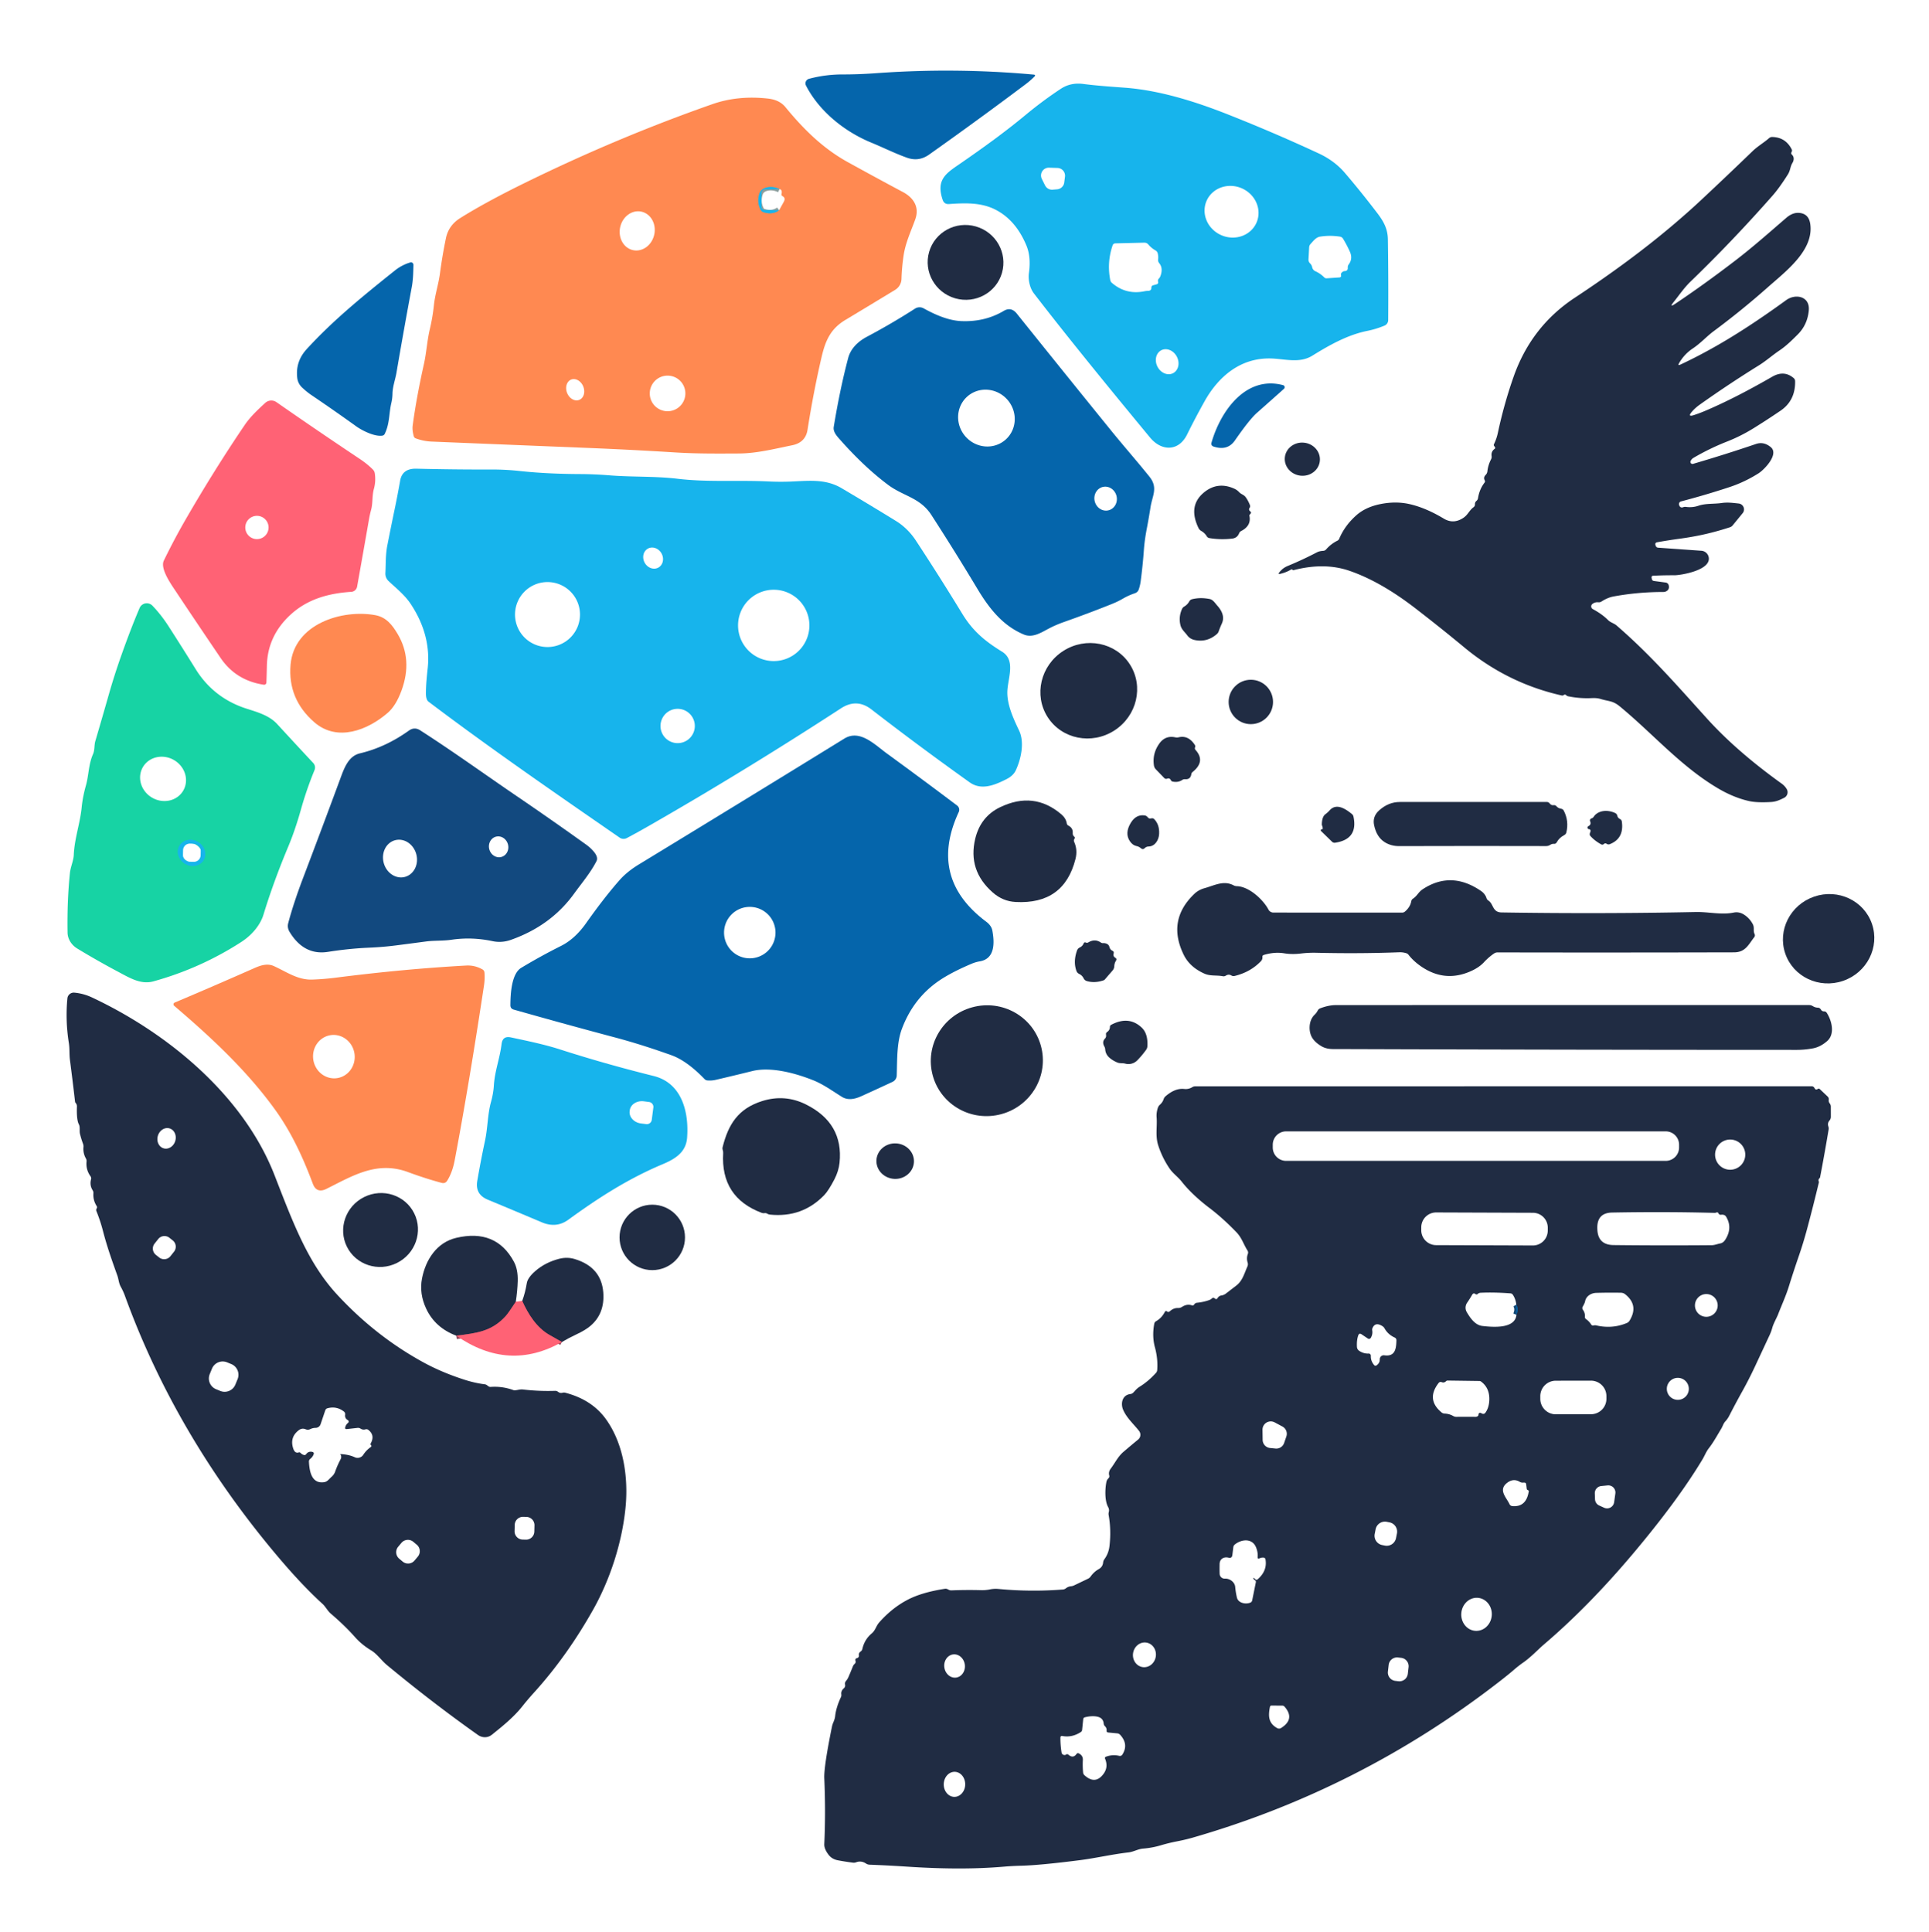 <?xml version="1.0" encoding="UTF-8" standalone="no"?>
<!DOCTYPE svg PUBLIC "-//W3C//DTD SVG 1.1//EN" "http://www.w3.org/Graphics/SVG/1.1/DTD/svg11.dtd">
<svg xmlns="http://www.w3.org/2000/svg" version="1.1" viewBox="0.00 0.00 570.00 571.00">
<g stroke-width="2.00" fill="none" stroke-linecap="butt">
<path stroke="#90475c" vector-effect="non-scaling-stroke" d="
  M 152.41 384.67
  Q 150.23 388.01 149.41 388.92
  C 145.22 393.54 140.68 393.94 134.84 394.71"
/>
<path stroke="#90475c" vector-effect="non-scaling-stroke" d="
  M 166.04 396.57
  Q 164.10 395.45 162.37 394.48
  C 158.59 392.36 156.03 388.30 154.31 384.42"
/>
<path stroke="#8b9f9f" vector-effect="non-scaling-stroke" d="
  M 230.35 55.88
  Q 228.49 55.01 226.73 55.36
  Q 224.85 55.73 224.37 57.30
  Q 223.59 59.87 224.82 62.07
  Q 225.07 62.53 225.57 62.69
  Q 228.27 63.57 230.23 62.12"
/>
<path stroke="#17c4c8" vector-effect="non-scaling-stroke" d="
  M 60.147 254.214
  A 4.16 3.75 31.5 0 0 58.559 248.843
  A 4.16 3.75 31.5 0 0 53.053 249.866
  A 4.16 3.75 31.5 0 0 54.641 255.237
  A 4.16 3.75 31.5 0 0 60.147 254.214"
/>
<path stroke="#134977" vector-effect="non-scaling-stroke" d="
  M 448.09 388.54
  Q 448.83 386.80 448.05 385.52"
/>
</g>
<path fill="#0565ab" d="
  M 257.54 42.18
  C 249.66 38.96 242.10 32.96 238.16 25.28
  A 1.40 1.40 0.0 0 1 239.04 23.29
  Q 243.90 21.98 249.13 21.99
  Q 253.79 22.00 259.26 21.60
  Q 282.24 19.95 305.36 22.03
  Q 306.20 22.10 305.60 22.69
  Q 304.38 23.90 302.99 24.94
  Q 288.75 35.63 274.52 45.70
  Q 271.47 47.85 267.99 46.60
  C 264.37 45.30 260.96 43.59 257.54 42.18
  Z"
/>
<path fill="#17b4ec" d="
  M 294.06 61.91
  C 289.82 59.77 285.02 59.98 280.42 60.30
  Q 279.01 60.40 278.55 59.06
  C 276.46 52.89 279.77 51.09 284.02 48.15
  C 290.60 43.59 296.89 39.08 303.18 33.86
  Q 308.25 29.67 313.49 26.22
  Q 316.39 24.32 320.12 24.81
  C 324.14 25.33 328.28 25.61 332.48 25.92
  C 342.62 26.69 353.13 29.99 362.54 33.70
  Q 376.40 39.17 389.68 45.34
  Q 394.30 47.49 397.36 51.05
  Q 402.20 56.70 407.09 63.13
  C 408.86 65.47 410.07 67.65 410.11 70.79
  Q 410.29 82.80 410.20 94.60
  A 1.77 1.77 0.0 0 1 409.11 96.22
  Q 406.62 97.26 404.02 97.78
  C 398.27 98.94 392.98 101.88 387.79 105.10
  C 384.00 107.45 379.69 106.05 375.59 105.93
  C 366.64 105.67 360.07 111.18 355.92 118.62
  Q 353.07 123.73 350.79 128.37
  C 348.27 133.51 343.18 133.35 339.84 129.31
  Q 317.68 102.54 305.49 86.68
  C 304.29 85.11 303.77 82.65 304.03 80.72
  Q 304.69 75.92 303.31 72.59
  Q 300.17 65.00 294.06 61.91
  Z
  M 309.99 49.55
  A 2.30 2.30 0.0 0 0 307.85 52.87
  L 308.80 54.78
  A 2.30 2.30 0.0 0 0 311.05 56.05
  L 312.38 55.94
  A 2.30 2.30 0.0 0 0 314.47 53.94
  L 314.69 52.23
  A 2.30 2.30 0.0 0 0 312.48 49.63
  L 309.99 49.55
  Z
  M 371.303 65.754
  A 8.05 7.56 23.3 0 0 366.9 55.627
  A 8.05 7.56 23.3 0 0 356.517 59.386
  A 8.05 7.56 23.3 0 0 360.92 69.513
  A 8.05 7.56 23.3 0 0 371.303 65.754
  Z
  M 397.32 80.11
  Q 398.32 80.08 398.25 79.09
  Q 398.22 78.56 398.53 78.14
  Q 399.81 76.45 398.87 74.36
  Q 397.99 72.40 396.86 70.54
  Q 396.53 70.02 395.92 69.92
  Q 392.98 69.47 390.11 69.92
  C 388.85 70.11 388.08 71.22 387.26 72.10
  Q 386.87 72.52 386.84 73.09
  L 386.65 76.62
  Q 386.61 77.34 387.12 77.84
  Q 387.61 78.32 387.74 78.98
  A 1.64 1.63 -84.0 0 0 388.68 80.15
  Q 390.15 80.81 391.30 81.97
  A 0.90 0.89 -23.8 0 0 392.01 82.24
  L 395.75 81.99
  Q 396.42 81.94 396.26 81.29
  Q 396.11 80.69 396.87 80.24
  A 1.00 0.98 -60.7 0 1 397.32 80.11
  Z
  M 340.75 84.30
  L 341.73 84.03
  Q 342.36 83.86 342.20 83.24
  Q 342.06 82.68 342.43 82.32
  Q 342.73 82.02 342.88 81.62
  Q 343.77 79.26 342.53 77.76
  Q 342.13 77.27 342.21 76.65
  Q 342.32 75.76 342.10 74.88
  Q 341.95 74.29 341.42 73.99
  Q 340.22 73.31 339.31 72.24
  Q 338.84 71.69 338.11 71.71
  L 329.62 71.91
  Q 328.96 71.92 328.75 72.54
  Q 327.05 77.56 328.07 82.78
  Q 328.16 83.26 328.53 83.57
  Q 332.71 87.19 338.18 86.07
  Q 338.71 85.96 339.26 85.95
  Q 340.22 85.94 340.22 84.99
  Q 340.22 84.44 340.75 84.30
  Z
  M 346.632 110.279
  A 3.81 3.22 62.8 0 0 347.754 105.418
  A 3.81 3.22 62.8 0 0 343.149 103.501
  A 3.81 3.22 62.8 0 0 342.026 108.362
  A 3.81 3.22 62.8 0 0 346.632 110.279
  Z"
/>
<path fill="#ff8951" d="
  M 249.79 94.55
  C 245.31 97.24 243.86 100.85 242.77 105.52
  Q 240.41 115.63 238.62 127.00
  Q 238.03 130.78 234.06 131.58
  C 228.87 132.63 223.60 133.99 218.30 134.01
  C 211.99 134.04 205.84 134.09 199.58 133.70
  Q 186.23 132.87 174.28 132.39
  Q 150.58 131.43 127.56 130.49
  Q 125.20 130.40 122.87 129.55
  Q 122.39 129.37 122.26 128.88
  Q 121.77 127.09 121.95 125.74
  Q 123.03 117.62 125.26 107.62
  C 126.04 104.13 126.21 100.60 127.04 97.15
  Q 127.84 93.76 128.22 90.19
  C 128.55 87.03 129.57 84.03 130.00 80.85
  Q 130.71 75.48 131.77 70.39
  Q 132.56 66.58 136.04 64.41
  Q 143.55 59.71 155.06 54.06
  Q 182.46 40.61 210.47 30.79
  Q 217.95 28.16 226.77 29.11
  C 228.88 29.33 230.72 30.00 232.10 31.67
  C 237.41 38.14 243.13 43.83 250.52 47.91
  Q 258.59 52.37 266.77 56.73
  C 269.87 58.37 271.77 61.12 270.46 64.80
  C 269.17 68.40 267.57 71.68 267.00 75.55
  Q 266.49 78.98 266.38 82.47
  A 3.90 3.89 75.3 0 1 264.53 85.64
  Q 257.32 90.03 249.79 94.55
  Z
  M 230.23 62.12
  Q 230.87 60.96 231.61 59.62
  Q 232.21 58.51 231.25 57.98
  Q 230.83 57.75 230.94 57.29
  Q 231.21 56.08 230.35 55.88
  Q 228.49 55.01 226.73 55.36
  Q 224.85 55.73 224.37 57.30
  Q 223.59 59.87 224.82 62.07
  Q 225.07 62.53 225.57 62.69
  Q 228.27 63.57 230.23 62.12
  Z
  M 187.05 73.916
  A 5.82 5.15 102.3 0 0 193.322 69.327
  A 5.82 5.15 102.3 0 0 189.53 62.544
  A 5.82 5.15 102.3 0 0 183.258 67.133
  A 5.82 5.15 102.3 0 0 187.05 73.916
  Z
  M 202.52 116.26
  A 5.26 5.26 0.0 0 0 197.26 111.00
  A 5.26 5.26 0.0 0 0 192.00 116.26
  A 5.26 5.26 0.0 0 0 197.26 121.52
  A 5.26 5.26 0.0 0 0 202.52 116.26
  Z
  M 171.165 118.167
  A 3.23 2.57 68.1 0 0 172.345 114.211
  A 3.23 2.57 68.1 0 0 168.755 112.173
  A 3.23 2.57 68.1 0 0 167.576 116.129
  A 3.23 2.57 68.1 0 0 171.165 118.167
  Z"
/>
<path fill="#202c43" d="
  M 494.52 89.29
  Q 493.15 91.02 494.98 89.79
  Q 503.53 84.07 512.77 76.99
  C 518.06 72.93 522.83 68.68 527.85 64.36
  Q 529.64 62.82 531.46 62.90
  Q 534.48 63.04 534.92 66.23
  C 535.99 74.00 527.69 80.17 522.29 84.96
  Q 514.56 91.80 506.29 97.93
  C 504.39 99.34 502.50 101.44 500.22 102.96
  Q 497.69 104.64 496.16 107.30
  Q 495.67 108.15 496.56 107.73
  Q 501.76 105.31 507.43 102.07
  Q 516.67 96.78 527.80 88.69
  C 530.56 86.68 534.87 87.54 534.48 91.73
  Q 534.10 95.98 531.18 98.87
  C 529.47 100.57 527.85 102.19 525.85 103.54
  C 523.76 104.94 521.91 106.62 519.73 107.97
  Q 510.76 113.54 502.27 119.57
  Q 500.89 120.55 499.90 121.71
  Q 498.56 123.29 500.53 122.66
  Q 502.12 122.14 503.67 121.49
  Q 512.57 117.73 523.68 111.32
  Q 527.18 109.31 530.01 111.72
  Q 530.42 112.07 530.44 112.61
  Q 530.56 118.34 526.15 121.35
  Q 522.15 124.07 518.14 126.56
  A 48.62 48.39 18.2 0 1 510.30 130.49
  Q 505.19 132.50 500.42 135.29
  Q 499.82 135.65 499.55 136.26
  A 0.60 0.60 0.0 0 0 500.26 137.08
  Q 509.90 134.26 518.87 131.20
  Q 521.15 130.42 523.21 132.10
  C 525.80 134.19 521.33 138.79 519.64 139.86
  Q 515.54 142.46 511.02 143.95
  Q 503.92 146.29 496.72 148.17
  A 0.82 0.81 73.2 0 0 496.16 149.23
  Q 496.50 150.21 497.37 149.88
  Q 497.76 149.73 498.18 149.79
  Q 500.09 150.05 501.86 149.45
  C 504.05 148.71 506.45 148.97 508.74 148.64
  C 510.49 148.38 512.09 148.61 513.77 148.79
  A 1.75 1.75 0.0 0 1 514.94 151.64
  L 511.98 155.26
  Q 511.65 155.66 511.16 155.81
  Q 506.71 157.26 502.49 158.14
  A 56.06 18.01 4.9 0 1 496.21 159.21
  Q 492.69 159.69 489.67 160.24
  Q 488.99 160.37 489.16 161.05
  Q 489.22 161.27 489.33 161.46
  Q 489.54 161.81 489.95 161.84
  L 502.74 162.75
  A 2.37 2.36 -4.0 0 1 504.90 164.62
  C 505.73 168.54 496.55 170.00 494.82 169.99
  Q 491.68 169.97 488.45 170.13
  A 0.46 0.45 -6.7 0 0 488.02 170.66
  L 488.09 171.05
  Q 488.18 171.61 488.75 171.68
  L 492.18 172.14
  A 1.07 1.07 0.0 0 1 493.09 172.96
  Q 493.36 174.05 492.55 174.61
  Q 492.09 174.93 491.53 174.93
  Q 483.91 174.94 476.77 176.26
  Q 475.02 176.59 473.24 177.74
  Q 472.80 178.03 472.29 177.97
  Q 471.31 177.87 470.53 178.48
  A 0.90 0.90 0.0 0 0 470.65 179.98
  Q 473.39 181.46 475.15 183.22
  C 475.91 183.98 476.92 184.17 477.67 184.82
  C 487.91 193.69 495.67 202.69 504.49 212.43
  Q 513.18 222.02 526.48 231.57
  Q 527.42 232.25 527.97 233.19
  A 1.85 1.84 -28.3 0 1 527.19 235.76
  C 525.86 236.42 524.81 236.92 523.27 237.00
  Q 519.13 237.24 516.83 236.72
  Q 512.40 235.72 507.91 233.11
  C 496.76 226.61 488.54 216.91 478.60 208.72
  C 476.54 207.02 475.33 207.28 472.97 206.55
  Q 471.88 206.22 470.43 206.29
  Q 466.88 206.47 463.39 205.76
  Q 463.04 205.69 462.79 205.44
  Q 462.46 205.10 462.04 205.40
  A 0.69 0.67 31.7 0 1 461.50 205.52
  Q 445.46 201.91 432.68 191.31
  Q 425.98 185.75 418.36 179.86
  Q 407.99 171.84 398.74 168.67
  Q 391.37 166.13 382.24 168.48
  A 0.30 0.29 64.0 0 1 381.93 168.37
  Q 381.80 168.20 381.61 168.26
  Q 381.53 168.28 381.45 168.33
  Q 380.08 169.15 378.27 169.58
  Q 377.58 169.74 378.01 169.17
  Q 379.00 167.86 380.51 167.24
  Q 384.88 165.44 389.11 163.23
  C 389.76 162.90 390.33 162.82 391.04 162.77
  A 1.20 1.20 0.0 0 0 391.84 162.37
  Q 393.26 160.74 395.16 159.79
  Q 395.56 159.60 395.73 159.19
  Q 397.37 155.32 400.75 152.30
  Q 403.51 149.83 407.93 148.95
  Q 412.54 148.03 416.66 149.00
  Q 421.38 150.10 426.64 153.26
  Q 429.49 154.97 432.40 153.03
  C 433.77 152.13 434.14 150.82 435.42 149.88
  A 0.99 0.99 0.0 0 0 435.83 149.04
  Q 435.80 148.43 436.26 148.03
  Q 436.66 147.70 436.74 147.19
  Q 437.16 144.58 438.65 142.64
  Q 438.92 142.30 438.71 141.91
  Q 438.26 141.10 438.99 140.35
  Q 439.44 139.89 439.51 139.26
  Q 439.71 137.45 440.58 135.75
  Q 440.82 135.29 440.75 134.77
  Q 440.56 133.45 441.61 132.67
  Q 441.95 132.43 441.71 132.08
  L 441.49 131.77
  A 0.51 0.50 -50.1 0 1 441.45 131.26
  Q 442.23 129.66 442.60 127.92
  Q 444.44 119.30 447.29 111.22
  Q 452.51 96.46 465.31 88.00
  Q 481.59 77.26 493.99 66.79
  Q 498.60 62.90 502.52 59.24
  Q 510.10 52.16 517.80 44.73
  C 519.39 43.19 521.14 42.22 522.77 40.80
  Q 523.16 40.47 523.66 40.48
  Q 527.60 40.55 529.42 44.11
  Q 529.64 44.53 529.39 44.92
  Q 529.32 45.04 529.30 45.17
  Q 529.24 45.47 529.47 45.67
  C 530.19 46.34 530.14 47.33 529.66 48.12
  C 528.95 49.30 529.09 50.28 528.29 51.56
  Q 525.78 55.53 523.79 57.79
  Q 512.07 71.11 499.52 83.23
  C 497.66 85.02 496.15 87.26 494.52 89.29
  Z"
/>
<path fill="#17b4ec" d="
  M 230.35 55.88
  L 226.11 55.95
  A 1.13 1.13 0.0 0 0 225.00 57.09
  L 225.02 60.97
  Q 225.03 62.04 226.10 62.05
  L 230.23 62.12
  Q 228.27 63.57 225.57 62.69
  Q 225.07 62.53 224.82 62.07
  Q 223.59 59.87 224.37 57.30
  Q 224.85 55.73 226.73 55.36
  Q 228.49 55.01 230.35 55.88
  Z"
/>
<ellipse fill="#202c43" cx="0.00" cy="0.00" transform="translate(285.31,77.54) rotate(16.0)" rx="11.20" ry="11.05"/>
<path fill="#0565ab" d="
  M 112.91 128.75
  C 110.55 129.05 106.90 127.16 105.23 125.96
  Q 98.81 121.34 91.98 116.72
  Q 90.67 115.83 89.28 114.53
  Q 88.02 113.34 87.83 111.63
  Q 87.28 106.84 90.59 103.21
  C 98.26 94.79 107.31 87.42 116.72 79.91
  Q 118.77 78.28 121.24 77.55
  A 0.73 0.72 82.1 0 1 122.17 78.26
  C 122.12 80.49 122.08 82.69 121.67 84.88
  Q 119.30 97.58 117.16 110.12
  C 116.80 112.22 116.03 114.17 115.98 116.33
  Q 115.95 117.76 115.63 119.12
  C 114.90 122.26 115.18 125.12 113.70 128.19
  Q 113.46 128.68 112.91 128.75
  Z"
/>
<path fill="#0565ab" d="
  M 336.46 174.26
  Q 336.17 175.03 335.31 175.32
  Q 333.50 175.92 331.86 176.87
  Q 330.33 177.77 328.45 178.52
  Q 321.84 181.17 314.40 183.80
  Q 312.16 184.59 310.26 185.56
  C 307.89 186.76 305.27 188.66 302.50 187.49
  C 296.23 184.84 292.28 179.78 288.77 173.93
  Q 282.28 163.11 275.21 152.17
  C 271.89 147.04 266.94 146.64 262.47 143.31
  Q 255.37 138.01 248.16 129.85
  C 247.29 128.87 246.12 127.60 246.36 126.16
  Q 248.23 114.83 250.64 105.76
  C 251.40 102.93 253.60 100.88 256.10 99.55
  Q 263.64 95.54 270.38 91.20
  A 2.47 2.47 0.0 0 1 272.91 91.11
  C 276.25 92.96 280.22 94.74 284.12 94.89
  Q 291.07 95.16 296.60 91.87
  Q 298.78 90.57 300.47 92.69
  Q 315.55 111.49 328.55 127.51
  C 332.12 131.90 335.94 136.25 339.63 140.83
  C 342.27 144.11 340.51 146.44 339.98 149.81
  Q 339.46 153.13 338.82 156.47
  Q 338.19 159.78 337.99 162.73
  Q 337.70 166.84 337.06 171.77
  Q 336.88 173.09 336.46 174.26
  Z
  M 297.159 129.901
  A 8.52 8.24 48.2 0 0 297.623 118.058
  A 8.52 8.24 48.2 0 0 285.801 117.198
  A 8.52 8.24 48.2 0 0 285.337 129.042
  A 8.52 8.24 48.2 0 0 297.159 129.901
  Z
  M 327.565 150.793
  A 3.55 3.31 75.9 0 0 329.91 146.544
  A 3.55 3.31 75.9 0 0 325.835 143.907
  A 3.55 3.31 75.9 0 0 323.49 148.156
  A 3.55 3.31 75.9 0 0 327.565 150.793
  Z"
/>
<path fill="#0565ab" d="
  M 357.96 130.89
  C 360.63 121.48 368.11 110.89 379.13 113.81
  A 0.64 0.64 0.0 0 1 379.39 114.91
  Q 375.46 118.42 371.41 122.00
  Q 369.20 123.96 364.91 130.15
  C 363.30 132.48 361.04 132.79 358.51 131.93
  A 0.86 0.85 17.2 0 1 357.96 130.89
  Z"
/>
<path fill="#ff6275" d="
  M 55.19 152.92
  Q 63.52 138.55 72.27 125.64
  C 73.97 123.13 76.18 121.08 78.37 119.06
  A 2.66 2.65 41.0 0 1 81.68 118.83
  Q 94.13 127.50 106.41 135.68
  Q 108.59 137.14 110.22 138.79
  A 1.98 1.88 -73.0 0 1 110.74 139.83
  Q 111.11 142.21 110.48 144.47
  C 109.90 146.58 110.22 148.67 109.63 150.77
  Q 109.30 151.98 109.07 153.26
  Q 107.35 163.16 105.52 173.36
  A 1.86 1.86 0.0 0 1 103.80 174.89
  C 96.92 175.33 90.80 177.11 85.89 181.61
  Q 79.05 187.87 78.86 196.75
  Q 78.81 199.12 78.72 201.70
  A 0.67 0.67 0.0 0 1 77.95 202.34
  Q 69.70 201.09 65.17 194.41
  Q 58.32 184.32 51.55 174.15
  C 50.35 172.34 47.30 167.94 48.41 165.66
  Q 51.56 159.17 55.19 152.92
  Z
  M 79.36 155.87
  A 3.44 3.44 0.0 0 0 75.92 152.43
  A 3.44 3.44 0.0 0 0 72.48 155.87
  A 3.44 3.44 0.0 0 0 75.92 159.31
  A 3.44 3.44 0.0 0 0 79.36 155.87
  Z"
/>
<ellipse fill="#202c43" cx="0.00" cy="0.00" transform="translate(384.83,135.69) rotate(5.8)" rx="5.20" ry="4.90"/>
<path fill="#17b4ec" d="
  M 153.64 139.19
  C 159.49 139.82 165.44 140.06 171.33 140.09
  Q 175.77 140.11 180.17 140.47
  C 186.85 141.01 193.53 140.68 200.24 141.48
  C 209.03 142.54 218.09 141.83 227.01 142.27
  Q 230.32 142.43 233.52 142.31
  C 238.88 142.10 243.86 141.40 248.72 144.28
  Q 257.39 149.41 264.88 154.03
  C 267.08 155.39 269.11 157.42 270.57 159.64
  Q 277.67 170.44 284.32 181.34
  C 287.49 186.55 291.10 189.49 296.09 192.57
  C 300.10 195.04 297.93 200.15 297.68 203.91
  C 297.40 207.96 299.42 212.29 301.12 215.86
  C 302.79 219.35 301.72 224.23 300.18 227.58
  Q 299.44 229.22 297.37 230.26
  C 293.94 232.00 289.99 233.66 286.52 231.18
  Q 271.36 220.36 257.52 209.65
  Q 253.17 206.28 248.51 209.31
  Q 219.75 228.02 191.29 244.30
  Q 188.22 246.06 185.22 247.65
  A 2.07 2.05 -41.3 0 1 183.09 247.52
  C 163.32 233.86 144.74 221.03 126.64 207.36
  Q 125.86 206.77 125.86 204.90
  C 125.86 202.45 126.12 199.94 126.38 197.50
  Q 127.44 187.66 121.37 178.48
  C 119.62 175.83 117.08 173.83 114.81 171.69
  A 3.01 2.99 -67.1 0 1 113.88 169.38
  C 114.03 166.56 113.90 163.93 114.47 161.08
  Q 115.54 155.63 116.66 150.28
  Q 117.51 146.20 118.24 142.04
  Q 118.88 138.39 123.06 138.50
  Q 134.46 138.78 144.82 138.74
  Q 149.30 138.72 153.64 139.19
  Z
  M 194.541 167.719
  A 3.20 2.84 61.0 0 0 195.474 163.543
  A 3.20 2.84 61.0 0 0 191.439 162.121
  A 3.20 2.84 61.0 0 0 190.506 166.297
  A 3.20 2.84 61.0 0 0 194.541 167.719
  Z
  M 171.38 181.60
  A 9.60 9.60 0.0 0 0 161.78 172.00
  A 9.60 9.60 0.0 0 0 152.18 181.60
  A 9.60 9.60 0.0 0 0 161.78 191.20
  A 9.60 9.60 0.0 0 0 171.38 181.60
  Z
  M 239.17 184.81
  A 10.54 10.54 0.0 0 0 228.63 174.27
  A 10.54 10.54 0.0 0 0 218.09 184.81
  A 10.54 10.54 0.0 0 0 228.63 195.35
  A 10.54 10.54 0.0 0 0 239.17 184.81
  Z
  M 205.31 214.53
  A 5.07 5.07 0.0 0 0 200.24 209.46
  A 5.07 5.07 0.0 0 0 195.17 214.53
  A 5.07 5.07 0.0 0 0 200.24 219.60
  A 5.07 5.07 0.0 0 0 205.31 214.53
  Z"
/>
<path fill="#202c43" d="
  M 369.20 152.46
  Q 369.78 155.38 366.76 156.91
  A 1.29 1.29 0.0 0 0 366.15 157.58
  Q 365.60 158.99 364.07 159.16
  Q 360.65 159.55 357.39 159.01
  Q 356.85 158.92 356.57 158.45
  Q 355.96 157.45 354.93 156.88
  A 1.92 1.90 -88.5 0 1 354.16 156.06
  Q 350.84 149.24 356.12 145.24
  Q 360.02 142.29 364.73 144.41
  Q 365.54 144.77 366.14 145.42
  C 366.78 146.11 367.53 146.14 368.12 146.96
  Q 368.84 147.97 369.34 149.26
  Q 369.51 149.68 369.25 150.06
  Q 368.85 150.65 369.46 151.14
  Q 369.83 151.43 369.52 151.79
  L 369.32 152.03
  Q 369.15 152.22 369.20 152.46
  Z"
/>
<path fill="#202c43" d="
  M 359.67 178.93
  Q 362.21 181.75 361.03 184.29
  Q 360.51 185.43 360.11 186.57
  Q 359.94 187.06 359.55 187.39
  Q 356.65 189.89 353.04 189.13
  Q 351.63 188.84 350.82 187.75
  C 350.08 186.74 349.14 186.04 348.82 184.77
  Q 348.21 182.34 349.26 179.99
  Q 349.47 179.50 349.94 179.23
  Q 350.89 178.67 351.42 177.71
  A 1.31 1.28 6.8 0 1 352.25 177.07
  Q 354.68 176.46 357.45 177.01
  C 358.44 177.21 359.03 178.21 359.67 178.93
  Z"
/>
<path fill="#17d3a4" d="
  M 35.81 193.78
  Q 38.71 185.59 41.25 179.67
  A 2.31 2.31 0.0 0 1 45.04 178.98
  Q 47.59 181.63 49.75 184.97
  Q 53.77 191.22 57.80 197.71
  C 61.33 203.39 66.33 207.30 72.76 209.38
  C 75.93 210.40 79.51 211.37 81.88 213.94
  Q 87.06 219.58 92.56 225.47
  A 1.97 1.96 -55.4 0 1 92.94 227.56
  Q 90.59 233.28 88.95 239.12
  Q 87.21 245.32 85.18 250.16
  Q 80.82 260.57 77.85 270.29
  C 76.85 273.56 74.22 276.47 71.34 278.33
  Q 59.28 286.13 45.31 290.00
  C 41.67 291.00 38.38 289.01 35.24 287.34
  Q 28.68 283.86 22.84 280.30
  C 21.20 279.31 20.00 277.58 19.96 275.59
  Q 19.81 266.28 20.65 258.04
  C 20.85 256.12 21.71 254.45 21.80 252.59
  C 22.02 247.75 23.67 243.31 24.14 238.51
  Q 24.44 235.48 25.39 232.10
  C 26.26 228.99 26.13 225.98 27.47 222.88
  C 28.05 221.55 27.79 220.29 28.18 218.96
  Q 30.32 211.67 32.22 205.00
  Q 33.80 199.47 35.81 193.78
  Z
  M 54.162 233.6
  A 6.90 6.43 29.9 0 0 51.385 224.586
  A 6.90 6.43 29.9 0 0 42.198 226.72
  A 6.90 6.43 29.9 0 0 44.975 235.734
  A 6.90 6.43 29.9 0 0 54.162 233.6
  Z
  M 60.147 254.214
  A 4.16 3.75 31.5 0 0 58.559 248.843
  A 4.16 3.75 31.5 0 0 53.053 249.866
  A 4.16 3.75 31.5 0 0 54.641 255.237
  A 4.16 3.75 31.5 0 0 60.147 254.214
  Z"
/>
<path fill="#ff8951" d="
  M 85.86 196.41
  C 86.90 184.33 101.12 179.97 110.94 181.79
  C 114.14 182.39 115.92 184.68 117.49 187.33
  Q 122.00 194.89 118.65 204.05
  Q 117.00 208.54 114.59 210.63
  C 108.71 215.73 99.70 219.35 92.88 213.43
  Q 84.99 206.57 85.86 196.41
  Z"
/>
<ellipse fill="#202c43" cx="0.00" cy="0.00" transform="translate(321.72,204.12) rotate(-32.7)" rx="14.43" ry="13.97"/>
<circle fill="#202c43" cx="369.61" cy="207.43" r="6.56"/>
<path fill="#12497f" d="
  M 89.56 259.44
  Q 95.20 244.59 100.64 229.87
  C 101.70 227.01 102.96 223.42 106.35 222.62
  Q 113.95 220.82 120.83 215.89
  Q 122.47 214.72 124.18 215.82
  C 134.11 222.20 143.18 228.78 152.70 235.26
  Q 162.85 242.17 173.26 249.63
  Q 174.30 250.37 175.23 251.40
  Q 176.90 253.24 176.24 254.50
  C 174.48 257.93 171.88 260.98 169.64 264.07
  Q 162.77 273.58 150.94 277.74
  Q 148.24 278.69 145.52 278.11
  Q 139.40 276.81 133.39 277.70
  C 130.80 278.08 128.35 277.88 125.82 278.22
  Q 121.46 278.80 117.43 279.32
  Q 113.24 279.87 109.08 280.04
  Q 103.10 280.30 96.91 281.28
  Q 89.86 282.39 85.61 275.45
  Q 84.81 274.15 85.16 272.82
  Q 86.73 266.89 89.56 259.44
  Z
  M 148.148 253.233
  A 3.10 2.85 74.9 0 0 150.092 249.498
  A 3.10 2.85 74.9 0 0 146.532 247.247
  A 3.10 2.85 74.9 0 0 144.588 250.982
  A 3.10 2.85 74.9 0 0 148.148 253.233
  Z
  M 119.671 259.124
  A 5.61 4.98 74.8 0 0 123.006 252.404
  A 5.61 4.98 74.8 0 0 116.729 248.296
  A 5.61 4.98 74.8 0 0 113.394 255.016
  A 5.61 4.98 74.8 0 0 119.671 259.124
  Z"
/>
<path fill="#0565ab" d="
  M 293.23 275.01
  C 293.86 278.41 294.11 283.30 289.53 284.08
  Q 288.31 284.28 287.08 284.80
  Q 282.41 286.77 279.04 288.80
  Q 270.17 294.14 266.47 304.13
  C 264.96 308.22 265.13 313.34 264.98 317.81
  A 2.15 2.14 -11.7 0 1 263.74 319.69
  Q 259.03 321.89 254.49 323.94
  C 252.70 324.74 250.64 325.28 248.76 324.11
  C 246.02 322.41 243.29 320.41 240.27 319.21
  C 235.13 317.16 227.81 315.12 222.21 316.52
  Q 217.06 317.80 211.53 319.09
  Q 210.29 319.38 209.04 319.27
  Q 208.54 319.23 208.19 318.87
  Q 202.95 313.45 198.40 311.82
  C 192.91 309.86 187.41 308.08 181.77 306.58
  Q 167.12 302.68 151.81 298.34
  Q 150.79 298.06 150.81 297.00
  C 150.84 293.94 151.07 287.77 154.01 286.00
  Q 159.70 282.57 165.80 279.51
  Q 169.90 277.45 173.20 272.77
  Q 178.51 265.26 183.07 260.08
  Q 185.29 257.57 188.80 255.43
  Q 219.43 236.78 249.50 218.25
  C 254.10 215.42 258.53 220.09 262.07 222.66
  Q 272.49 230.25 282.82 238.04
  A 1.58 1.58 0.0 0 1 283.30 239.96
  Q 274.22 259.50 291.43 272.38
  Q 292.96 273.53 293.23 275.01
  Z
  M 229.15 275.59
  A 7.60 7.60 0.0 0 0 221.55 267.99
  A 7.60 7.60 0.0 0 0 213.95 275.59
  A 7.60 7.60 0.0 0 0 221.55 283.19
  A 7.60 7.60 0.0 0 0 229.15 275.59
  Z"
/>
<path fill="#202c43" d="
  M 353.28 221.62
  Q 356.30 224.99 352.41 228.12
  Q 352.08 228.38 352.02 228.79
  Q 351.77 230.39 350.17 230.26
  Q 349.73 230.23 349.36 230.47
  Q 348.10 231.32 346.46 230.95
  A 0.71 0.69 -5.1 0 1 345.99 230.57
  Q 345.63 229.82 344.90 230.09
  Q 344.38 230.29 344.00 229.89
  L 341.53 227.33
  Q 341.07 226.84 340.97 226.17
  Q 340.47 222.70 342.53 219.78
  Q 344.30 217.25 347.27 217.88
  Q 347.78 217.99 348.29 217.87
  Q 351.14 217.19 353.05 220.11
  Q 353.27 220.45 353.13 220.83
  Q 352.96 221.27 353.28 221.62
  Z"
/>
<path fill="#202c43" d="
  M 317.41 248.79
  Q 318.47 251.15 317.80 253.82
  Q 314.40 267.32 300.10 266.54
  Q 296.32 266.34 293.38 263.76
  Q 285.92 257.24 288.17 247.85
  Q 289.74 241.34 295.47 238.56
  Q 305.49 233.70 313.62 240.64
  Q 314.98 241.81 315.22 243.32
  Q 315.28 243.75 315.67 243.95
  Q 317.10 244.67 316.98 246.18
  Q 316.93 246.82 317.42 247.23
  Q 317.74 247.50 317.50 247.84
  Q 317.18 248.29 317.41 248.79
  Z"
/>
<path fill="#202c43" d="
  M 459.16 249.36
  Q 458.60 249.31 458.07 249.66
  Q 457.53 250.02 456.88 250.02
  Q 435.84 249.96 413.42 250.03
  Q 411.08 250.04 409.22 248.90
  Q 406.80 247.41 406.04 243.88
  Q 405.48 241.33 407.49 239.50
  Q 408.89 238.23 410.45 237.60
  Q 411.95 236.99 413.66 236.99
  Q 436.12 237.01 457.03 236.98
  Q 457.59 236.98 457.93 237.44
  Q 458.38 238.03 459.08 237.93
  Q 459.56 237.86 459.88 238.22
  Q 460.42 238.84 461.25 238.97
  Q 461.84 239.06 462.10 239.59
  Q 463.65 242.64 462.84 245.98
  Q 462.72 246.51 462.23 246.77
  Q 460.71 247.57 460.00 248.90
  Q 459.73 249.41 459.16 249.36
  Z"
/>
<path fill="#202c43" d="
  M 390.66 243.95
  Q 390.58 243.75 390.59 243.54
  Q 390.66 241.34 391.62 240.62
  Q 392.36 240.07 392.89 239.47
  C 394.90 237.18 397.66 239.07 399.47 240.54
  Q 399.84 240.84 399.94 241.31
  Q 401.36 248.03 394.49 249.03
  A 1.06 1.05 62.5 0 1 393.62 248.75
  L 390.45 245.66
  Q 389.98 245.20 390.63 245.06
  Q 390.87 245.01 390.86 244.80
  Q 390.84 244.38 390.66 243.95
  Z"
/>
<path fill="#202c43" d="
  M 469.41 244.99
  Q 469.12 244.94 469.08 244.56
  A 0.41 0.41 0.0 0 1 469.31 244.16
  Q 470.29 243.68 469.86 242.68
  A 0.62 0.61 -20.0 0 1 470.25 241.85
  Q 470.68 241.72 470.94 241.33
  A 4.77 3.74 16.5 0 1 475.16 239.66
  Q 476.24 239.78 477.24 240.24
  Q 477.77 240.48 477.90 241.05
  Q 478.05 241.71 478.67 242.01
  Q 479.17 242.26 479.24 242.81
  Q 479.93 247.78 475.70 249.45
  Q 475.20 249.65 474.75 249.35
  Q 474.31 249.06 473.92 249.41
  Q 473.56 249.74 473.13 249.51
  Q 471.25 248.49 469.97 247.07
  Q 469.65 246.73 469.78 246.27
  Q 469.83 246.09 469.90 245.91
  Q 470.23 245.13 469.41 244.99
  Z"
/>
<path fill="#202c43" d="
  M 339.95 241.87
  L 340.34 241.81
  Q 340.76 241.75 341.05 242.05
  Q 342.66 243.69 342.51 246.44
  C 342.42 248.22 341.30 250.12 339.36 250.15
  Q 338.71 250.17 338.29 250.60
  Q 337.71 251.19 337.09 250.64
  Q 336.54 250.15 335.81 250.01
  Q 334.69 249.78 333.88 248.60
  Q 332.26 246.23 334.15 243.13
  Q 335.71 240.59 338.25 240.96
  Q 338.72 241.03 339.04 241.39
  L 339.23 241.61
  Q 339.52 241.93 339.95 241.87
  Z"
/>
<path fill="#17b4ec" d="
  M 60.147 254.214
  A 4.16 3.75 31.5 0 1 54.641 255.237
  A 4.16 3.75 31.5 0 1 53.053 249.866
  A 4.16 3.75 31.5 0 1 58.559 248.843
  A 4.16 3.75 31.5 0 1 60.147 254.214
  Z
  M 59.315 251.349
  A 1.99 1.99 0.0 0 0 57.371 249.315
  L 56.131 249.287
  A 1.99 1.99 0.0 0 0 54.096 251.231
  L 54.065 252.611
  A 1.99 1.99 0.0 0 0 56.009 254.645
  L 57.249 254.673
  A 1.99 1.99 0.0 0 0 59.284 252.729
  L 59.315 251.349
  Z"
/>
<path fill="#202c43" d="
  M 373.03 282.75
  Q 373.05 282.98 373.02 283.19
  Q 372.94 283.68 372.57 284.06
  Q 369.45 287.29 364.80 288.40
  A 1.26 1.22 -35.5 0 1 363.87 288.26
  Q 363.05 287.77 362.19 288.32
  A 1.17 1.15 33.9 0 1 361.34 288.48
  C 359.45 288.10 357.66 288.52 355.82 287.68
  Q 351.55 285.75 349.79 282.17
  Q 344.74 271.90 352.97 264.09
  Q 354.21 262.93 355.93 262.46
  C 358.81 261.67 361.56 260.06 364.52 261.62
  A 2.13 2.13 0.0 0 0 365.48 261.87
  C 369.20 261.97 373.37 266.01 374.82 268.79
  A 1.64 1.63 76.2 0 0 376.27 269.67
  L 414.33 269.68
  Q 414.79 269.68 415.14 269.38
  Q 416.70 268.07 417.02 266.32
  Q 417.11 265.85 417.50 265.58
  C 418.79 264.72 419.13 263.61 420.40 262.77
  Q 428.79 257.25 437.56 263.24
  Q 438.85 264.12 439.25 265.41
  A 1.28 1.24 9.0 0 0 439.75 266.08
  C 440.96 266.88 440.98 268.22 441.96 269.06
  Q 442.59 269.61 443.66 269.63
  Q 472.68 270.09 501.08 269.51
  C 504.85 269.43 508.65 270.41 512.24 269.68
  Q 513.85 269.35 515.28 270.24
  Q 516.97 271.29 517.92 273.07
  C 518.51 274.17 517.97 274.97 518.45 275.99
  Q 518.70 276.51 518.34 276.97
  C 516.61 279.22 515.72 281.42 512.37 281.42
  Q 474.60 281.51 442.52 281.44
  Q 441.94 281.44 441.46 281.77
  Q 439.85 282.87 438.44 284.40
  C 437.06 285.88 435.09 286.88 433.22 287.54
  Q 426.56 289.89 420.39 285.89
  Q 417.78 284.19 416.18 282.11
  Q 415.95 281.82 415.60 281.70
  Q 414.58 281.36 413.45 281.40
  Q 401.73 281.85 389.05 281.55
  Q 386.73 281.49 384.49 281.76
  Q 381.77 282.09 379.48 281.71
  Q 376.58 281.23 373.38 282.21
  A 0.51 0.50 -12.6 0 0 373.03 282.75
  Z"
/>
<ellipse fill="#202c43" cx="0.00" cy="0.00" transform="translate(540.34,277.40) rotate(-18.9)" rx="13.54" ry="13.16"/>
<path fill="#202c43" d="
  M 321.55 278.50
  Q 323.53 277.30 325.32 278.54
  A 0.93 0.91 -28.9 0 0 325.90 278.70
  Q 326.50 278.66 327.01 278.88
  Q 327.65 279.15 327.82 279.83
  Q 328.01 280.61 328.71 280.95
  Q 329.23 281.21 329.07 281.77
  Q 328.84 282.58 329.55 283.01
  Q 330.10 283.34 329.76 283.89
  Q 329.30 284.63 329.26 285.50
  Q 329.23 286.24 328.74 286.80
  L 326.50 289.40
  A 1.07 1.07 0.0 0 1 326.01 289.72
  Q 323.44 290.57 321.16 289.91
  Q 320.51 289.72 320.20 289.11
  Q 319.77 288.23 318.89 287.80
  Q 318.28 287.51 318.06 286.87
  Q 317.09 284.14 318.24 280.90
  Q 318.46 280.26 319.07 279.98
  Q 319.85 279.61 320.21 278.78
  Q 320.40 278.33 320.88 278.54
  A 0.75 0.73 40.8 0 0 321.55 278.50
  Z"
/>
<path fill="#ff8951" d="
  M 80.91 285.47
  C 84.66 287.17 87.98 289.62 92.26 289.47
  Q 95.76 289.35 99.24 288.90
  Q 119.47 286.32 137.75 285.32
  Q 140.31 285.18 142.59 286.48
  A 1.15 1.13 -78.1 0 1 143.15 287.35
  Q 143.32 289.19 143.01 291.25
  Q 138.58 320.58 134.34 342.96
  C 133.94 345.08 133.24 347.15 132.15 348.89
  Q 131.56 349.82 130.49 349.54
  Q 125.72 348.26 120.55 346.35
  C 111.39 342.98 104.33 347.39 96.47 351.31
  Q 93.54 352.76 92.43 349.78
  C 89.53 342.03 86.09 334.53 81.16 327.74
  C 72.85 316.28 62.45 306.59 51.47 297.22
  A 0.57 0.57 0.0 0 1 51.62 296.26
  Q 63.17 291.38 75.07 286.12
  C 76.91 285.30 78.94 284.58 80.91 285.47
  Z
  M 99.698 318.576
  A 6.42 6.15 80.7 0 0 104.729 311.246
  A 6.42 6.15 80.7 0 0 97.623 305.904
  A 6.42 6.15 80.7 0 0 92.591 313.234
  A 6.42 6.15 80.7 0 0 99.698 318.576
  Z"
/>
<path fill="#202c43" d="
  M 28.59 356.44
  Q 27.45 354.67 27.60 352.61
  Q 27.63 352.14 27.38 351.74
  Q 26.44 350.23 26.90 348.50
  Q 27.03 348.00 26.73 347.58
  Q 25.34 345.63 25.57 343.24
  Q 25.62 342.74 25.37 342.31
  Q 24.50 340.75 24.66 338.98
  Q 24.71 338.46 24.52 337.96
  Q 23.98 336.51 23.63 335.05
  C 23.42 334.13 23.72 333.02 23.30 332.24
  C 22.64 330.99 22.68 328.30 22.73 326.97
  Q 22.74 326.52 22.51 326.14
  Q 22.44 326.01 22.34 325.91
  Q 22.20 325.77 22.18 325.57
  Q 21.49 319.58 20.67 313.25
  C 20.44 311.49 20.62 309.94 20.33 308.13
  Q 19.29 301.55 19.91 295.04
  A 1.90 1.89 -84.5 0 1 21.97 293.33
  Q 24.69 293.58 27.20 294.76
  C 49.80 305.39 71.97 323.79 81.12 347.27
  C 86.63 361.42 90.98 373.24 99.70 382.65
  Q 110.98 394.83 125.00 402.52
  Q 130.41 405.50 137.14 407.68
  Q 140.28 408.69 143.20 409.06
  Q 143.66 409.11 144.00 409.41
  Q 144.20 409.58 144.43 409.71
  Q 144.68 409.86 144.98 409.84
  Q 148.47 409.59 151.75 410.80
  C 152.26 410.99 153.60 410.49 154.43 410.59
  Q 159.25 411.16 163.98 411.00
  Q 164.50 410.98 164.92 411.30
  Q 165.50 411.76 166.24 411.56
  A 1.51 1.42 -44.0 0 1 167.01 411.55
  Q 174.81 413.58 178.94 419.22
  C 184.33 426.60 185.71 436.78 184.83 445.58
  C 183.83 455.67 180.38 466.59 175.20 475.78
  Q 167.44 489.53 157.75 500.21
  Q 155.91 502.24 154.32 504.25
  C 151.79 507.44 148.42 510.16 145.30 512.65
  C 144.10 513.60 142.46 513.56 141.22 512.68
  Q 127.55 502.99 114.28 491.98
  C 112.71 490.67 111.41 488.74 109.70 487.71
  Q 106.88 486.00 104.94 483.81
  Q 101.92 480.39 97.72 476.81
  C 96.81 476.03 96.19 474.75 95.28 473.93
  Q 89.42 468.61 82.40 460.33
  Q 51.98 424.44 36.91 382.91
  Q 36.41 381.54 35.71 380.29
  C 35.07 379.13 35.09 378.10 34.67 376.92
  C 33.11 372.55 31.63 368.44 30.37 363.54
  Q 29.64 360.74 28.47 357.84
  Q 28.35 357.53 28.49 357.24
  L 28.62 356.98
  A 0.57 0.57 0.0 0 0 28.59 356.44
  Z
  M 48.328 339.327
  A 3.07 2.68 106.9 0 0 51.784 337.169
  A 3.07 2.68 106.9 0 0 50.112 333.453
  A 3.07 2.68 106.9 0 0 46.656 335.611
  A 3.07 2.68 106.9 0 0 48.328 339.327
  Z
  M 51.419 369.876
  A 2.37 2.37 0.0 0 0 51.04 366.546
  L 50.069 365.774
  A 2.37 2.37 0.0 0 0 46.739 366.154
  L 45.681 367.484
  A 2.37 2.37 0.0 0 0 46.06 370.814
  L 47.031 371.586
  A 2.37 2.37 0.0 0 0 50.361 371.207
  L 51.419 369.876
  Z
  M 70.204 407.547
  A 3.42 3.42 0.0 0 0 68.338 403.085
  L 67.098 402.577
  A 3.42 3.42 0.0 0 0 62.636 404.443
  L 61.976 406.053
  A 3.42 3.42 0.0 0 0 63.842 410.515
  L 65.082 411.023
  A 3.42 3.42 0.0 0 0 69.544 409.157
  L 70.204 407.547
  Z
  M 100.58 429.75
  A 0.05 0.04 76.2 0 1 100.62 429.68
  Q 103.06 429.80 104.83 430.62
  A 2.02 2.00 -61.1 0 0 107.36 429.88
  Q 108.24 428.52 109.54 427.63
  Q 109.69 427.53 109.74 427.35
  Q 109.78 427.19 109.63 427.05
  A 0.41 0.41 0.0 0 1 109.54 426.54
  Q 110.88 424.13 108.85 422.54
  A 0.95 0.93 -33.9 0 0 108.00 422.38
  Q 107.23 422.61 106.54 422.16
  Q 106.13 421.90 105.65 421.95
  L 102.47 422.30
  Q 101.88 422.36 102.01 421.79
  Q 102.19 420.99 102.85 420.46
  A 0.49 0.49 0.0 0 0 102.78 419.65
  Q 101.85 419.13 101.99 418.07
  Q 102.08 417.45 101.58 417.08
  Q 99.42 415.44 96.78 416.14
  Q 96.28 416.28 96.11 416.78
  L 94.73 420.86
  A 1.58 1.57 8.6 0 1 93.26 421.94
  Q 92.45 421.94 91.64 422.33
  Q 90.99 422.64 90.33 422.36
  Q 89.25 421.91 88.30 422.62
  Q 85.57 424.69 86.63 427.99
  Q 87.14 429.59 88.30 429.19
  A 0.44 0.43 58.3 0 1 88.77 429.31
  Q 89.21 429.78 89.80 429.95
  A 0.61 0.60 -64.0 0 0 90.46 429.72
  Q 91.13 428.78 92.28 429.04
  Q 92.89 429.19 92.67 429.77
  Q 92.37 430.56 91.69 431.09
  Q 91.25 431.44 91.29 431.99
  C 91.45 434.82 92.08 438.52 95.77 437.99
  C 96.74 437.86 97.27 437.03 97.97 436.41
  Q 98.73 435.74 99.04 434.86
  Q 99.69 433.01 100.62 431.26
  Q 101.05 430.48 100.58 429.75
  Z
  M 157.932 450.752
  A 2.44 2.44 0.0 0 0 155.552 448.253
  L 154.592 448.229
  A 2.44 2.44 0.0 0 0 152.093 450.609
  L 152.048 452.448
  A 2.44 2.44 0.0 0 0 154.428 454.947
  L 155.388 454.971
  A 2.44 2.44 0.0 0 0 157.887 452.591
  L 157.932 450.752
  Z
  M 123.463 459.987
  A 2.50 2.50 0.0 0 0 123.155 456.465
  L 122.144 455.616
  A 2.50 2.50 0.0 0 0 118.621 455.924
  L 117.657 457.073
  A 2.50 2.50 0.0 0 0 117.965 460.595
  L 118.977 461.444
  A 2.50 2.50 0.0 0 0 122.499 461.136
  L 123.463 459.987
  Z"
/>
<ellipse fill="#202c43" cx="0.00" cy="0.00" transform="translate(291.60,313.44) rotate(-15.3)" rx="16.57" ry="16.36"/>
<path fill="#202c43" d="
  M 538.48 298.75
  Q 538.75 298.88 539.04 298.87
  A 0.85 0.84 72.2 0 1 539.76 299.25
  C 541.23 301.47 542.32 305.52 539.92 307.63
  Q 537.93 309.37 535.73 309.79
  Q 533.30 310.24 531.00 310.24
  Q 464.16 310.23 398.50 310.01
  Q 395.81 310.00 394.01 310.00
  Q 391.97 310.01 390.60 309.23
  Q 388.82 308.22 387.87 306.86
  C 386.59 305.03 386.60 301.61 388.44 299.87
  Q 389.02 299.32 389.37 298.63
  Q 389.62 298.15 390.12 297.96
  Q 392.60 297.01 394.76 297.01
  Q 463.31 296.98 534.58 297.00
  Q 535.17 297.00 535.66 297.31
  Q 536.35 297.74 537.14 297.77
  Q 537.68 297.78 538.00 298.23
  Q 538.10 298.38 538.21 298.53
  Q 538.32 298.68 538.48 298.75
  Z"
/>
<path fill="#202c43" d="
  M 326.32 309.24
  Q 325.56 307.88 326.52 306.89
  Q 326.87 306.52 326.84 306.01
  L 326.81 305.60
  Q 326.78 305.21 327.11 304.99
  Q 327.96 304.41 327.97 303.45
  Q 327.97 303.03 328.34 302.84
  Q 333.53 300.07 337.34 303.64
  Q 339.26 305.44 339.04 309.18
  A 1.94 1.91 -25.6 0 1 338.66 310.23
  Q 337.33 312.06 336.02 313.37
  A 3.65 3.63 29.9 0 1 332.51 314.31
  C 331.68 314.09 330.94 314.28 330.23 314.00
  Q 328.88 313.45 327.92 312.64
  Q 326.69 311.61 326.58 310.11
  Q 326.55 309.65 326.32 309.24
  Z"
/>
<path fill="#17b4ec" d="
  M 193.15 317.96
  C 201.38 320.01 203.62 328.41 203.03 336.21
  C 202.70 340.50 199.54 342.46 195.78 344.04
  C 185.47 348.37 176.61 354.12 167.92 360.44
  Q 164.39 363.01 160.13 361.21
  Q 152.40 357.94 144.12 354.50
  Q 140.35 352.94 141.03 348.97
  Q 142.08 342.86 143.32 337.07
  C 144.14 333.26 144.06 329.33 145.10 325.58
  Q 145.79 323.08 145.93 320.80
  C 146.19 316.50 147.71 312.71 148.21 308.51
  Q 148.51 306.03 150.95 306.55
  C 155.85 307.60 160.82 308.61 165.52 310.12
  Q 178.51 314.31 193.15 317.96
  Z
  M 192.59 330.91
  L 193.06 327.28
  A 1.47 1.47 0.0 0 0 191.79 325.64
  L 190.24 325.44
  A 3.77 3.18 7.4 0 0 186.09 328.10
  L 186.06 328.34
  A 3.77 3.18 7.4 0 0 189.39 331.98
  L 190.94 332.18
  A 1.47 1.47 0.0 0 0 192.59 330.91
  Z"
/>
<path fill="#202c43" d="
  M 537.37 348.64
  Q 537.32 348.87 537.42 349.08
  Q 537.50 349.24 537.46 349.42
  Q 535.80 356.35 534.08 362.77
  Q 532.91 367.19 531.43 371.46
  Q 529.96 375.73 528.61 380.08
  C 527.73 382.93 526.45 385.69 525.38 388.47
  C 525.03 389.38 524.05 391.05 523.68 392.42
  Q 523.39 393.46 522.96 394.40
  Q 520.76 399.12 518.55 403.86
  Q 516.78 407.63 514.82 411.16
  Q 512.84 414.71 510.99 418.33
  Q 510.50 419.29 509.87 419.96
  C 509.21 420.66 509.08 421.42 508.58 422.24
  C 507.43 424.13 506.29 426.24 504.93 427.98
  C 504.13 429.00 503.73 430.14 503.06 431.26
  Q 495.66 443.58 482.17 459.55
  Q 469.16 474.93 456.04 486.09
  C 454.75 487.19 452.39 489.67 450.20 491.21
  Q 448.71 492.25 447.42 493.37
  Q 445.79 494.79 442.86 497.06
  Q 401.98 528.73 352.50 543.01
  Q 350.31 543.64 347.78 544.13
  Q 345.33 544.60 343.03 545.29
  Q 340.53 546.04 337.77 546.27
  C 336.24 546.39 335.00 547.22 333.41 547.40
  C 328.49 547.97 323.78 549.09 319.07 549.69
  Q 307.33 551.19 301.82 551.33
  Q 299.21 551.39 296.73 551.60
  C 287.31 552.42 277.42 552.23 267.84 551.59
  Q 262.41 551.23 256.97 551.03
  Q 256.41 551.01 255.95 550.71
  Q 254.48 549.74 252.99 550.31
  Q 252.51 550.49 252.00 550.42
  Q 249.72 550.13 247.56 549.72
  Q 245.84 549.39 244.85 548.10
  Q 243.51 546.36 243.57 544.95
  Q 244.01 535.50 243.57 525.46
  Q 243.43 522.07 245.84 510.22
  C 246.08 509.02 246.64 508.42 246.78 507.12
  Q 247.05 504.61 248.47 501.54
  Q 248.67 501.12 248.60 500.67
  Q 248.47 499.67 249.33 498.92
  Q 249.84 498.48 249.71 497.82
  Q 249.58 497.19 250.00 496.71
  Q 250.44 496.20 250.70 495.60
  Q 251.43 493.91 252.03 492.40
  Q 252.20 491.97 252.55 491.67
  Q 252.95 491.32 252.79 490.77
  Q 252.60 490.15 253.23 489.98
  Q 253.90 489.79 253.80 489.07
  Q 253.72 488.51 254.16 488.15
  L 254.45 487.91
  A 1.07 1.04 77.2 0 0 254.81 487.32
  Q 255.43 484.50 257.57 482.70
  C 258.72 481.74 258.85 480.51 259.81 479.42
  Q 263.58 475.16 268.15 472.76
  Q 272.37 470.54 279.22 469.49
  Q 279.56 469.44 279.87 469.56
  Q 280.06 469.63 280.24 469.73
  A 1.65 1.64 -30.6 0 0 281.15 469.96
  Q 285.52 469.78 289.94 469.90
  Q 291.24 469.93 292.49 469.68
  Q 293.75 469.42 295.04 469.54
  Q 304.56 470.45 314.09 469.70
  Q 314.58 469.66 314.96 469.35
  Q 315.63 468.82 316.49 468.74
  Q 316.97 468.69 317.40 468.48
  L 321.53 466.50
  Q 321.96 466.29 322.24 465.90
  Q 323.27 464.45 324.66 463.68
  Q 325.82 463.04 325.96 461.74
  Q 326.01 461.21 326.32 460.78
  Q 327.60 459.02 327.84 456.85
  Q 328.38 452.15 327.60 447.75
  Q 327.51 447.27 327.64 446.80
  Q 327.84 446.05 327.44 445.34
  C 326.38 443.46 326.53 439.88 326.93 437.93
  Q 327.02 437.47 327.30 437.10
  Q 327.40 436.97 327.53 436.85
  Q 327.90 436.48 327.76 435.98
  Q 327.48 434.94 328.22 433.97
  C 329.51 432.26 330.31 430.45 331.97 429.03
  Q 334.16 427.15 336.30 425.40
  A 1.83 1.83 0.0 0 0 336.58 422.85
  C 334.96 420.77 332.98 419.10 331.89 416.63
  C 331.07 414.77 331.59 412.24 333.98 411.95
  Q 334.53 411.89 334.91 411.48
  C 335.49 410.87 335.95 410.28 336.68 409.83
  Q 339.33 408.19 341.58 405.69
  Q 341.90 405.34 341.94 404.86
  Q 342.19 401.55 341.28 398.19
  Q 340.38 394.90 341.07 391.17
  Q 341.17 390.67 341.61 390.42
  Q 343.24 389.49 344.15 387.75
  Q 344.46 387.16 344.95 387.61
  Q 345.09 387.74 345.32 387.67
  Q 345.55 387.61 345.72 387.45
  Q 346.76 386.49 348.11 386.52
  Q 348.73 386.54 349.26 386.20
  Q 350.76 385.23 352.17 385.73
  Q 352.60 385.89 352.85 385.50
  Q 353.00 385.25 353.25 385.11
  Q 353.46 384.99 353.69 384.97
  Q 355.60 384.79 357.33 384.17
  Q 357.75 384.01 358.08 383.71
  Q 358.52 383.31 358.97 383.70
  Q 359.46 384.13 359.79 383.57
  Q 360.18 382.93 360.93 382.81
  Q 361.63 382.71 362.21 382.27
  Q 363.79 381.06 365.35 379.86
  C 367.17 378.46 367.69 376.27 368.58 374.29
  Q 368.85 373.70 368.66 373.07
  Q 368.26 371.80 368.72 370.56
  Q 368.93 370.01 368.61 369.51
  C 367.43 367.66 366.96 365.81 365.38 364.16
  Q 361.31 359.93 357.34 356.93
  C 354.76 354.98 351.52 352.16 349.21 349.21
  C 348.07 347.75 346.59 346.78 345.58 345.28
  Q 343.42 342.10 342.24 338.45
  C 341.35 335.68 341.98 332.97 341.77 330.18
  Q 341.66 328.71 342.17 327.27
  Q 342.35 326.79 342.74 326.45
  Q 343.53 325.75 343.85 324.78
  Q 344.02 324.28 344.41 323.95
  C 345.95 322.62 347.81 321.56 349.93 321.79
  Q 351.20 321.93 352.29 321.27
  Q 352.71 321.01 353.21 321.01
  L 535.26 320.99
  Q 535.89 320.98 536.18 321.54
  Q 536.52 322.21 537.11 321.81
  Q 537.45 321.57 537.75 321.85
  L 540.04 324.02
  Q 540.46 324.42 540.38 324.99
  Q 540.29 325.57 540.67 326.07
  Q 540.99 326.49 540.99 327.02
  L 541.00 330.01
  Q 541.00 330.64 540.59 331.13
  Q 539.94 331.90 540.26 332.85
  Q 540.42 333.31 540.34 333.78
  Q 539.18 340.78 537.82 347.87
  Q 537.80 347.99 537.72 348.08
  Q 537.64 348.18 537.55 348.28
  A 0.81 0.75 -20.8 0 0 537.37 348.64
  Z
  M 496.15 338.27
  A 3.95 3.95 0.0 0 0 492.20 334.32
  L 380.04 334.32
  A 3.95 3.95 0.0 0 0 376.09 338.27
  L 376.09 339.09
  A 3.95 3.95 0.0 0 0 380.04 343.04
  L 492.20 343.04
  A 3.95 3.95 0.0 0 0 496.15 339.09
  L 496.15 338.27
  Z
  M 515.71 341.20
  A 4.46 4.46 0.0 0 0 511.25 336.74
  A 4.46 4.46 0.0 0 0 506.79 341.20
  A 4.46 4.46 0.0 0 0 511.25 345.66
  A 4.46 4.46 0.0 0 0 515.71 341.20
  Z
  M 457.351 362.795
  A 4.40 4.40 0.0 0 0 452.967 358.38
  L 424.387 358.28
  A 4.40 4.40 0.0 0 0 419.972 362.665
  L 419.969 363.525
  A 4.40 4.40 0.0 0 0 424.353 367.94
  L 452.933 368.04
  A 4.40 4.40 0.0 0 0 457.348 363.655
  L 457.351 362.795
  Z
  M 507.80 358.56
  Q 507.60 358.12 507.18 358.30
  Q 506.93 358.41 506.64 358.41
  Q 492.14 358.02 476.38 358.31
  Q 471.85 358.40 471.99 363.03
  Q 471.99 363.08 472.00 363.22
  Q 472.14 367.87 476.78 367.92
  Q 490.74 368.08 505.82 367.96
  C 506.63 367.95 507.50 367.59 508.32 367.44
  Q 509.18 367.27 509.75 366.41
  Q 512.07 362.86 510.04 359.53
  Q 509.80 359.13 509.34 359.00
  Q 508.96 358.90 508.55 358.97
  A 0.71 0.71 0.0 0 1 507.80 358.56
  Z
  M 448.09 388.54
  Q 448.83 386.80 448.05 385.52
  Q 447.87 383.89 447.05 382.64
  Q 446.78 382.22 446.28 382.19
  Q 441.34 381.83 437.48 382.02
  Q 436.99 382.05 436.63 382.38
  A 0.49 0.49 0.0 0 1 435.99 382.41
  Q 435.40 381.95 435.01 382.60
  Q 434.30 383.83 433.52 384.96
  A 2.57 2.57 0.0 0 0 433.41 387.73
  C 434.43 389.46 435.84 391.58 438.05 391.83
  C 441.40 392.22 447.68 392.66 448.09 388.54
  Z
  M 471.70 391.67
  Q 476.41 392.75 480.70 390.96
  A 1.68 1.68 0.0 0 0 481.51 390.27
  Q 484.31 385.72 480.24 382.47
  Q 479.69 382.03 478.98 382.01
  Q 475.32 381.95 471.69 382.05
  A 3.51 2.97 3.1 0 0 468.38 384.56
  Q 468.30 385.02 467.68 386.12
  Q 467.41 386.60 467.73 387.04
  Q 468.42 388.00 468.32 389.11
  Q 468.29 389.54 468.64 389.79
  Q 469.58 390.46 470.19 391.42
  A 0.63 0.62 -24.3 0 0 470.89 391.68
  Q 471.01 391.65 471.15 391.63
  Q 471.43 391.61 471.70 391.67
  Z
  M 507.56 385.76
  A 3.36 3.36 0.0 0 0 504.20 382.40
  A 3.36 3.36 0.0 0 0 500.84 385.76
  A 3.36 3.36 0.0 0 0 504.20 389.12
  A 3.36 3.36 0.0 0 0 507.56 385.76
  Z
  M 404.19 395.54
  L 402.34 394.30
  Q 401.63 393.82 401.35 394.62
  Q 400.86 396.01 400.96 397.96
  Q 401.00 398.76 401.67 399.20
  Q 402.96 400.05 404.40 399.98
  A 0.64 0.63 89.6 0 1 405.07 400.65
  Q 405.00 402.14 406.03 403.36
  Q 406.36 403.75 406.78 403.46
  Q 407.74 402.78 407.71 401.70
  A 1.18 1.17 -86.7 0 1 409.05 400.50
  C 412.32 400.96 412.57 398.44 412.63 396.07
  Q 412.64 395.49 412.11 395.25
  Q 410.12 394.34 409.11 392.52
  A 1.78 1.75 -89.6 0 0 408.48 391.87
  Q 406.36 390.54 405.55 392.48
  A 1.20 1.14 -40.4 0 0 405.48 393.13
  Q 405.68 394.28 405.06 395.34
  A 0.61 0.61 0.0 0 1 404.19 395.54
  Z
  M 499.03 410.41
  A 3.25 3.25 0.0 0 0 495.78 407.16
  A 3.25 3.25 0.0 0 0 492.53 410.41
  A 3.25 3.25 0.0 0 0 495.78 413.66
  A 3.25 3.25 0.0 0 0 499.03 410.41
  Z
  M 437.55 417.54
  L 437.99 417.74
  A 0.75 0.73 -59.0 0 0 438.88 417.51
  Q 439.92 416.11 440.06 413.98
  Q 440.30 410.19 437.60 408.23
  A 0.85 0.78 -24.7 0 0 437.17 408.09
  L 427.72 407.96
  A 0.56 0.54 22.0 0 0 427.33 408.12
  Q 426.73 408.72 426.03 408.44
  Q 425.46 408.22 425.08 408.70
  Q 421.34 413.54 425.96 417.37
  Q 426.36 417.70 426.88 417.72
  Q 428.24 417.77 429.40 418.43
  Q 429.83 418.68 430.33 418.68
  Q 433.27 418.65 435.96 418.68
  Q 436.29 418.69 436.57 418.53
  Q 436.89 418.35 436.88 417.98
  A 0.48 0.47 -78.2 0 1 437.55 417.54
  Z
  M 474.679 412.553
  A 4.57 4.57 0.0 0 0 470.101 407.991
  L 459.701 408.009
  A 4.57 4.57 0.0 0 0 455.139 412.587
  L 455.141 413.367
  A 4.57 4.57 0.0 0 0 459.719 417.929
  L 470.119 417.911
  A 4.57 4.57 0.0 0 0 474.681 413.333
  L 474.679 412.553
  Z
  M 380.11 424.47
  A 2.44 2.44 0.0 0 0 378.94 421.54
  L 376.64 420.31
  A 2.44 2.44 0.0 0 0 373.06 422.51
  L 373.10 425.50
  A 2.44 2.44 0.0 0 0 375.31 427.89
  L 376.90 428.05
  A 2.44 2.44 0.0 0 0 379.45 426.40
  L 380.11 424.47
  Z
  M 451.13 439.97
  L 450.96 438.62
  Q 450.90 438.09 450.36 438.11
  L 449.94 438.12
  Q 449.49 438.13 449.10 437.90
  Q 447.19 436.75 445.33 438.19
  C 442.63 440.28 445.10 442.46 446.03 444.46
  A 1.03 1.01 -9.0 0 0 446.86 445.05
  Q 451.00 445.43 451.73 440.70
  Q 451.76 440.54 451.63 440.44
  Q 451.49 440.32 451.33 440.25
  A 0.37 0.35 11.2 0 1 451.13 439.97
  Z
  M 477.32 441.33
  A 2.11 2.11 0.0 0 0 475.02 438.94
  L 473.15 439.13
  A 2.11 2.11 0.0 0 0 471.25 441.30
  L 471.31 443.03
  A 2.11 2.11 0.0 0 0 472.55 444.88
  L 474.00 445.54
  A 2.11 2.11 0.0 0 0 476.96 443.91
  L 477.32 441.33
  Z
  M 412.785 453.141
  A 2.80 2.80 0.0 0 0 410.576 449.854
  L 409.772 449.697
  A 2.80 2.80 0.0 0 0 406.485 451.905
  L 406.215 453.279
  A 2.80 2.80 0.0 0 0 408.424 456.566
  L 409.228 456.724
  A 2.80 2.80 0.0 0 0 412.515 454.515
  L 412.785 453.141
  Z
  M 370.65 466.40
  Q 370.76 466.46 370.84 466.57
  Q 371.20 467.06 371.66 466.66
  Q 374.50 464.16 373.95 460.86
  Q 373.86 460.28 373.27 460.27
  Q 372.72 460.25 372.18 460.49
  Q 371.58 460.75 371.63 460.10
  Q 371.74 458.73 371.16 457.28
  C 370.06 454.49 366.88 454.81 364.91 456.38
  Q 364.50 456.70 364.43 457.21
  L 364.15 459.52
  Q 364.02 460.55 363.02 460.30
  C 361.63 459.96 360.41 460.66 360.38 462.18
  Q 360.35 463.72 360.39 465.06
  A 1.48 1.48 0.0 0 0 361.96 466.49
  C 363.36 466.41 364.87 467.52 364.99 468.94
  Q 365.13 470.50 365.49 472.06
  C 365.87 473.73 368.06 474.13 369.45 473.59
  A 0.92 0.91 85.3 0 0 370.01 472.92
  L 371.09 467.57
  A 0.60 0.60 0.0 0 0 370.78 466.92
  Q 370.56 466.81 370.44 466.61
  Q 370.14 466.11 370.65 466.40
  Z
  M 435.899 481.914
  A 4.89 4.51 94.7 0 0 440.795 477.409
  A 4.89 4.51 94.7 0 0 436.701 472.166
  A 4.89 4.51 94.7 0 0 431.805 476.671
  A 4.89 4.51 94.7 0 0 435.899 481.914
  Z
  M 337.61 492.627
  A 3.66 3.39 98.8 0 0 341.52 489.529
  A 3.66 3.39 98.8 0 0 338.73 485.393
  A 3.66 3.39 98.8 0 0 334.82 488.491
  A 3.66 3.39 98.8 0 0 337.61 492.627
  Z
  M 282.514 495.731
  A 3.45 3.05 82.6 0 0 285.095 491.917
  A 3.45 3.05 82.6 0 0 281.626 488.889
  A 3.45 3.05 82.6 0 0 279.045 492.703
  A 3.45 3.05 82.6 0 0 282.514 495.731
  Z
  M 416.223 492.651
  A 2.49 2.49 0.0 0 0 414.031 489.896
  L 413.097 489.789
  A 2.49 2.49 0.0 0 0 410.341 491.981
  L 410.117 493.949
  A 2.49 2.49 0.0 0 0 412.309 496.704
  L 413.243 496.811
  A 2.49 2.49 0.0 0 0 415.999 494.619
  L 416.223 492.651
  Z
  M 377.42 510.67
  A 1.13 1.11 -46.4 0 0 378.55 510.63
  Q 382.76 507.98 379.58 504.33
  Q 379.32 504.02 378.91 504.02
  L 375.75 504.00
  Q 375.33 504.00 375.25 504.41
  C 374.74 507.04 374.75 509.21 377.42 510.67
  Z
  M 326.99 511.38
  Q 327.05 510.63 326.50 510.10
  Q 326.17 509.78 326.13 509.32
  Q 325.96 507.60 324.14 507.26
  Q 322.56 506.96 320.56 507.47
  Q 320.12 507.58 320.08 508.03
  L 319.75 511.22
  A 0.81 0.81 0.0 0 1 319.39 511.81
  Q 316.81 513.52 313.93 513.00
  Q 313.34 512.89 313.34 513.50
  Q 313.32 515.61 313.68 517.89
  A 0.85 0.85 0.0 0 0 314.23 518.55
  Q 314.68 518.72 315.01 518.47
  A 0.54 0.53 -43.0 0 1 315.67 518.49
  Q 317.11 519.74 318.11 518.28
  A 0.51 0.51 0.0 0 1 318.75 518.12
  C 319.52 518.51 320.01 519.11 319.97 520.04
  Q 319.87 522.03 320.05 523.82
  A 1.16 1.13 19.4 0 0 320.41 524.55
  Q 323.63 527.51 326.08 524.18
  Q 327.57 522.16 326.53 519.69
  A 0.42 0.41 68.1 0 1 326.76 519.13
  Q 328.72 518.39 330.67 518.85
  Q 331.33 519.01 331.68 518.43
  Q 333.54 515.42 331.00 512.65
  Q 330.64 512.26 330.11 512.21
  L 327.47 511.96
  Q 326.94 511.91 326.99 511.38
  Z
  M 281.962 530.979
  A 3.70 3.17 91.2 0 0 285.209 527.346
  A 3.70 3.17 91.2 0 0 282.118 523.581
  A 3.70 3.17 91.2 0 0 278.871 527.214
  A 3.70 3.17 91.2 0 0 281.962 530.979
  Z"
/>
<path fill="#202c43" d="
  M 225.87 358.49
  Q 225.49 358.56 225.07 358.40
  Q 212.92 353.83 213.69 340.76
  Q 213.72 340.28 213.56 339.83
  Q 213.41 339.42 213.52 339.01
  C 215.20 332.29 218.08 327.58 225.29 325.34
  Q 231.93 323.28 238.12 326.35
  Q 249.29 331.89 248.08 343.60
  Q 247.82 346.05 246.57 348.48
  Q 244.84 351.81 243.58 353.13
  Q 237.08 359.90 227.50 358.92
  Q 227.08 358.88 226.71 358.65
  Q 226.32 358.40 225.87 358.49
  Z"
/>
<ellipse fill="#202c43" cx="0.00" cy="0.00" transform="translate(264.52,343.12) rotate(3.2)" rx="5.55" ry="5.25"/>
<ellipse fill="#202c43" cx="0.00" cy="0.00" transform="translate(112.45,363.47) rotate(-26.4)" rx="11.10" ry="10.88"/>
<circle fill="#202c43" cx="192.74" cy="365.66" r="9.67"/>
<path fill="#202c43" d="
  M 152.41 384.67
  Q 150.23 388.01 149.41 388.92
  C 145.22 393.54 140.68 393.94 134.84 394.71
  Q 128.57 392.35 125.94 386.73
  Q 123.83 382.24 124.71 377.76
  C 125.79 372.25 129.05 367.15 134.81 365.79
  Q 146.54 363.03 151.83 372.80
  Q 153.08 375.10 152.98 378.57
  Q 152.89 381.54 152.41 384.67
  Z"
/>
<path fill="#202c43" d="
  M 166.04 396.57
  Q 164.10 395.45 162.37 394.48
  C 158.59 392.36 156.03 388.30 154.31 384.42
  Q 155.21 381.95 155.66 379.20
  Q 155.92 377.57 158.14 375.63
  Q 161.10 373.04 165.22 371.98
  Q 167.61 371.37 169.85 372.06
  Q 177.66 374.44 178.26 381.88
  Q 178.76 388.20 174.40 391.86
  Q 172.91 393.10 170.33 394.31
  Q 168.00 395.40 166.04 396.57
  Z"
/>
<path fill="#ff6275" d="
  M 152.41 384.67
  L 154.31 384.42
  C 156.03 388.30 158.59 392.36 162.37 394.48
  Q 164.10 395.45 166.04 396.57
  Q 150.37 405.47 134.84 394.71
  C 140.68 393.94 145.22 393.54 149.41 388.92
  Q 150.23 388.01 152.41 384.67
  Z"
/>
<path fill="#0565ab" d="
  M 448.05 385.52
  Q 448.83 386.80 448.09 388.54
  L 448.05 385.52
  Z"
/>
</svg>
